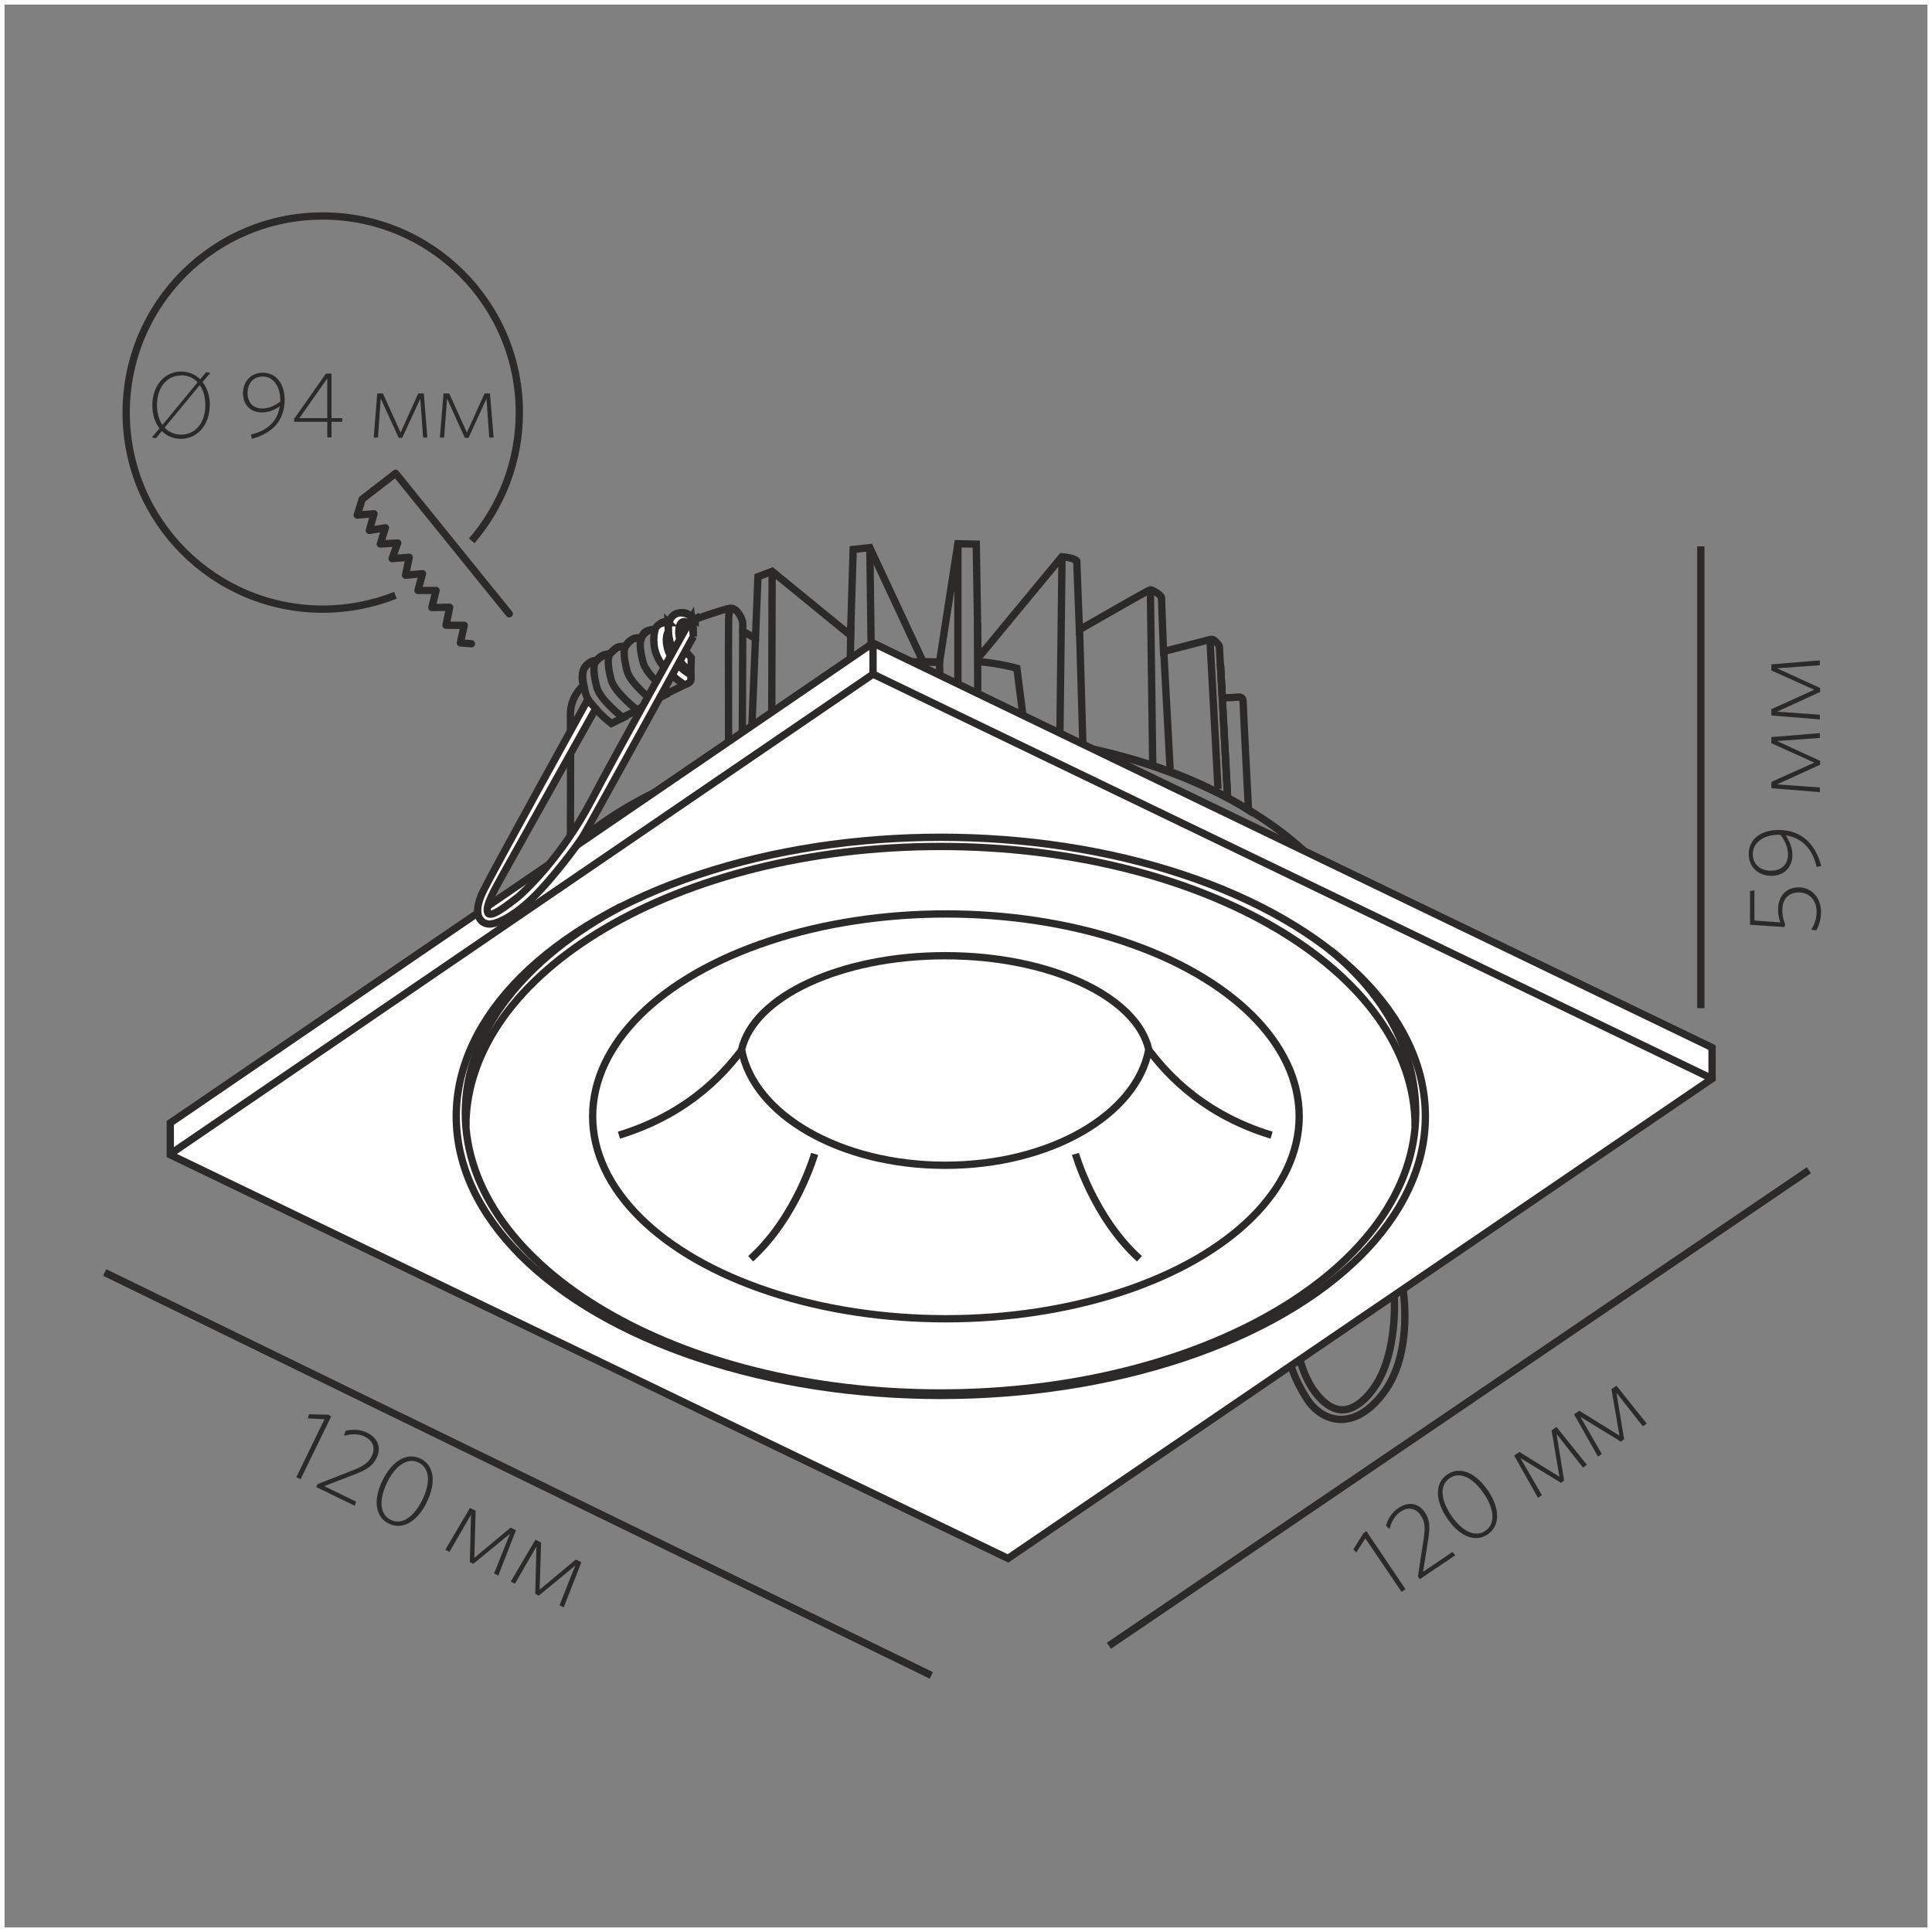 <?xml version="1.0" encoding="UTF-8"?>
<!DOCTYPE svg PUBLIC "-//W3C//DTD SVG 1.1//EN" "http://www.w3.org/Graphics/SVG/1.1/DTD/svg11.dtd">
<!-- Creator: CorelDRAW X6 -->
<svg xmlns="http://www.w3.org/2000/svg" xml:space="preserve" width="132.292mm" height="132.292mm" version="1.1" style="shape-rendering:geometricPrecision; text-rendering:geometricPrecision; image-rendering:optimizeQuality; fill-rule:evenodd; clip-rule:evenodd"
viewBox="0 0 13229 13229"
 xmlns:xlink="http://www.w3.org/1999/xlink">
 <rect x="0" y="0" width="13229" height="13229" fill="#808080" stroke="none"/>
 <defs>
  <style type="text/css">
   <![CDATA[
    .str1 {stroke:#2B2A29;stroke-width:50}
    .str2 {stroke:#2B2A29;stroke-width:50;stroke-linecap:round;stroke-linejoin:round}
    .str0 {stroke:#2B2A29;stroke-width:50}
    .str3 {stroke:#FEFEFE;stroke-width:62.5}
    .fil0 {fill:none}
    .fil1 {fill:#FEFEFE}
    .fil2 {fill:#2B2A29;fill-rule:nonzero}
   ]]>
  </style>
 </defs>
 <g id="Слой_x0020_1">
  <g id="_1073222304">
   <path class="fil0 str0" d="M9605 8814c0,0 79,441 -130,721 -209,280 -428,194 -523,48 -95,-146 -119,-256 -119,-256"/>
   <path class="fil0 str0" d="M9546 8863c9,136 -2,427 -122,616 -69,109 -151,168 -220,174 -93,8 -172,-77 -219,-148 -45,-69 -72,-149 -87,-207"/>
   <path class="fil0 str0" d="M3528 6764l0 -279c50,-208 173,-473 353,-648 504,-491 1462,-822 2555,-822 1484,0 2717,669 2908,1459l0 280c-537,-624 -1635,-1052 -2904,-1052 -1275,0 -2379,432 -2912,1062z"/>
   <path class="fil0 str0" d="M8549 5546c0,0 -37,-709 -37,-741 0,-32 -17,-34 -48,-31 -31,3 -94,5 -94,5 0,0 -20,-323 -20,-343 0,-20 -11,-26 -23,-40 -12,-14 -26,-23 -51,-15 -25,8 -309,80 -309,80 0,0 -14,-351 -14,-369 0,-18 -65,-55 -77,-54 -12,2 -485,274 -485,274l-18 -471c0,0 -11,-12 -45,-20 -34,-8 -57,-9 -57,-9l-574 694 -12 -780 -126 -3 -126 812 -111 -1 -366 -784 -114 12 -18 589 -537 -439 -97 37 -17 423 -87 -50c0,0 0,-32 0,-55 0,-23 -37,-109 -88,-102 -51,8 -237,75 -237,75 0,0 -51,-45 -80,-45 -29,0 -55,6 -66,17 -11,11 -29,43 -29,43 0,0 -49,-3 -68,17 -18,20 -32,40 -32,40 0,0 -31,-3 -58,9 -28,12 -35,46 -35,46 0,0 -51,-1 -71,16 -20,17 -39,43 -39,43 0,0 -46,-5 -65,13 -19,18 -37,34 -37,34 0,0 -24,5 -51,18 -27,13 -51,41 -51,41 0,0 -64,0 -84,57 -20,58 1,103 1,103 -28,25 -92,94 -90,204 2,140 0,919 0,919l0 0c511,-478 1454,-799 2530,-799 675,0 1521,149 2113,531zm-2663 184l644 -27c-30,0 -59,-1 -89,-1 -189,0 -374,10 -554,28z"/>
   <line class="fil0 str0" x1="8405" y1="5444" x2="8357" y2= "4546" />
   <line class="fil0 str0" x1="8405" y1="5444" x2="8357" y2= "4546" />
   <line class="fil0 str0" x1="8012" y1="5265" x2="7968" y2= "4447" />
   <line class="fil0 str0" x1="8340" y1="5402" x2="8285" y2= "4380" />
   <line class="fil0 str0" x1="7893" y1="5229" x2="7877" y2= "4037" />
   <line class="fil0 str0" x1="7272" y1="3811" x2="7257" y2= "5079" />
   <line class="fil0 str0" x1="7392" y1="4311" x2="7415" y2= "5107" />
   <path class="fil0 str0" d="M7023 5047l-60 -471c0,0 -128,-37 -274,-46"/>
   <path class="fil0 str0" d="M6090 5026l53 -491c97,-8 290,-2 290,-2l14 481"/>
   <path class="fil0 str0" d="M5814 4599c0,0 -112,38 -128,49 -4,8 -101,435 -101,435"/>
   <line class="fil0 str0" x1="6694" y1="4265" x2="6695" y2= "5021" />
   <line class="fil0 str0" x1="5956" y1="3748" x2="5973" y2= "5035" />
   <line class="fil0 str0" x1="5826" y1="4281" x2="5814" y2= "5051" />
   <line class="fil0 str0" x1="5287" y1="3911" x2="5284" y2= "5144" />
   <line class="fil0 str0" x1="5173" y1="4371" x2="5140" y2= "5181" />
   <path class="fil0 str0" d="M5086 4308c0,112 -4,890 -4,890"/>
   <path class="fil0 str0" d="M5035 4175c-37,-11 -44,-1 -46,70 -2,71 0,982 0,982"/>
   <path class="fil0 str0" d="M4486 4312c-38,-11 -81,28 -94,55 -13,27 -11,83 12,170 23,86 176,205 176,205l108 -53"/>
   <path class="fil0 str0" d="M4376 4370c-38,-11 -81,28 -94,55 -13,27 -11,83 12,170 23,86 176,205 176,205l108 -53"/>
   <path class="fil0 str0" d="M4267 4430c-38,-11 -81,28 -94,55 -13,27 -11,83 12,170 23,86 176,205 176,205l108 -53"/>
   <path class="fil0 str0" d="M4169 4482c-38,-11 -81,28 -94,55 -13,27 -11,83 12,170 23,86 176,205 176,205l108 -53"/>
   <path class="fil0 str0" d="M4092 4524c-38,-11 -81,28 -94,55 -13,27 -11,83 12,170 23,86 176,205 176,205l108 -53"/>
   <path class="fil1 str0" d="M4761 4239c0,0 -81,-73 -146,-28 -15,10 -24,25 -31,43 -21,61 2,156 32,214 38,74 115,137 115,137l2 -102c0,0 -91,-91 -85,-185 6,-94 64,-53 64,-53l49 -27z"/>
   <path class="fil1 str0" d="M4575 4262c0,0 -75,-4 -89,49 -14,53 -19,139 36,224 55,85 166,154 166,154 0,0 43,-12 43,-34 0,-22 0,-32 0,-32 0,0 -127,-76 -156,-168 -29,-91 1,-130 1,-130l-2 -64z"/>
   <polygon class="fil1 str0" points="11723,7386 11723,7173 5978,4403 1166,7689 1166,7907 6902,10671 "/>
   <line class="fil0 str0" x1="11723" y1="7386" x2="5978" y2= "4616" />
   <polyline class="fil0 str0" points="5978,4403 5978,4616 1166,7902 "/>
   <ellipse class="fil1 str0" cx="6442" cy="7644" rx="3318" ry="1911"/>
   <path class="fil0 str0" d="M4254 6206c-654,351 -1068,851 -1068,1414 0,1059 1457,1918 3254,1918 1797,0 3254,-859 3254,-1918 0,-415 -202,-798 -583,-1112"/>
   <path class="fil0 str0" d="M9690 7713c0,-1059 -1453,-1917 -3250,-1917 -1797,0 -3250,859 -3250,1918"/>
   <ellipse class="fil0 str0" cx="6477" cy="7644" rx="2419" ry="1386"/>
   <path class="fil0 str0" d="M5081 7188c-87,109 -324,427 -843,585"/>
   <path class="fil0 str0" d="M5578 7901c0,0 -124,435 -438,718"/>
   <path class="fil0 str0" d="M5078 7187c82,446 675,792 1394,792 719,0 1311,-346 1394,-792 -82,-362 -675,-643 -1394,-643 -719,0 -1311,281 -1394,643z"/>
   <path class="fil0 str0" d="M7864 7188c87,109 324,427 843,585"/>
   <path class="fil0 str0" d="M7364 7901c0,0 124,435 438,718"/>
   <path class="fil1 str0" d="M4748 4358c0,0 -710,1292 -753,1363 -43,71 -219,302 -343,423 -125,122 -237,179 -294,183 -57,5 -137,-52 -46,-232 91,-180 712,-1303 712,-1303l55 60c0,0 -592,1059 -642,1148 -49,89 -115,203 -98,248 17,45 131,-48 194,-95 63,-48 317,-295 510,-660 192,-365 692,-1259 692,-1259l13 125z"/>
   <line class="fil0 str0" x1="6559" y1="3721" x2="6559" y2= "4684" />
   <line class="fil0 str0" x1="717" y1="8713" x2="6377" y2= "11472" />
   <line class="fil0 str0" x1="7593" y1="11269" x2="12386" y2= "8013" />
   <line class="fil0 str0" x1="11646" y1="3741" x2="11646" y2= "6903" />
   <path class="fil0 str1" d="M3230 3703c203,-236 326,-543 326,-878 0,-744 -603,-1346 -1346,-1346 -744,0 -1346,603 -1346,1346 0,744 603,1346 1346,1346 176,0 344,-34 498,-95"/>
   <polyline class="fil0 str2" points="3487,4203 2709,3241 2480,3418 2446,3527 2561,3518 2529,3632 2639,3614 2604,3725 2723,3718 2685,3825 2802,3816 2777,3939 2893,3928 2862,4043 2986,4043 2957,4160 3079,4158 3054,4281 3179,4282 3152,4402 3228,4408 "/>
  </g>
  <polygon class="fil2" points="2058,10129 2268,9698 2247,9687 2116,9684 2108,9712 2222,9718 2029,10115 "/>
  <path id="1" class="fil2" d="M2429 10310l9 -28 -218 -106 213 -82c80,-31 120,-58 146,-112 33,-67 11,-135 -66,-172 -51,-25 -101,-23 -147,-13l-10 34c48,-12 98,-16 142,6 56,27 74,78 48,132 -22,44 -52,68 -131,99l-240 94 -10 20 263 128z"/>
  <path id="2" class="fil2" d="M2923 10284c64,-131 52,-249 -43,-296 -96,-47 -197,18 -261,149 -64,131 -52,249 44,296 96,47 197,-18 261,-149zm-31 -14c-55,112 -137,176 -216,137 -80,-39 -80,-143 -26,-255 55,-112 137,-176 217,-137 79,39 80,142 25,255z"/>
  <polygon id="3" class="fil2" points="3412,10788 3533,10478 3496,10460 3248,10667 3257,10344 3218,10325 3049,10612 3078,10626 3225,10372 3217,10696 3241,10708 3492,10502 3383,10774 "/>
  <polygon id="4" class="fil2" points="3860,11006 3981,10697 3943,10678 3695,10885 3705,10562 3666,10543 3497,10830 3526,10844 3673,10590 3665,10914 3689,10926 3939,10720 3831,10992 "/>
  <polygon class="fil2" points="9624,10882 9356,10484 9336,10498 9267,10609 9287,10630 9349,10534 9597,10900 "/>
  <path id="1" class="fil2" d="M9965 10649l-20 -22 -201 136 36 -226c13,-85 10,-133 -24,-182 -42,-62 -111,-76 -181,-29 -47,32 -71,76 -85,120l24 25c13,-48 35,-93 76,-120 51,-35 105,-25 138,25 28,41 33,79 20,163l-39 255 13 19 242 -163z"/>
  <path id="2" class="fil2" d="M10188 10206c-81,-120 -190,-170 -278,-110 -88,60 -83,180 -1,300 81,121 190,170 278,110 88,-60 83,-180 1,-301zm-28 20c70,103 84,206 11,256 -74,50 -164,-2 -234,-105 -70,-103 -84,-206 -10,-256 73,-49 163,2 233,106z"/>
  <polygon id="3" class="fil2" points="10866,10030 10658,9771 10624,9794 10678,10112 10404,9942 10368,9967 10531,10256 10558,10238 10411,9984 10688,10153 10710,10138 10658,9818 10839,10049 "/>
  <polygon id="4" class="fil2" points="11276,9748 11068,9488 11034,9512 11089,9830 10814,9660 10778,9684 10942,9974 10968,9956 10822,9702 11098,9871 11121,9856 11068,9536 11249,9766 "/>
  <path class="fil2" d="M12316 6076c-87,0 -141,60 -141,155 0,37 8,63 16,85l-178 -13 0 -207 -30 5 0 231 236 16 5 -19c-11,-26 -20,-54 -20,-97 0,-77 44,-121 113,-121 80,0 122,63 122,131 0,52 -15,87 -37,124l34 5c19,-32 33,-73 33,-128 0,-90 -59,-167 -153,-167z"/>
  <path id="1" class="fil2" d="M12439 5936l32 -6c-41,-152 -135,-247 -294,-247 -122,0 -203,66 -203,164 0,92 68,150 154,150 90,0 145,-59 145,-143 0,-47 -16,-90 -46,-134 108,16 183,88 212,216zm-196 -85c0,72 -49,111 -117,111 -71,0 -124,-42 -124,-115 0,-75 71,-131 176,-131l13 0c31,40 52,88 52,134z"/>
  <polygon id="2" class="fil2" points="12461,5020 12129,5047 12129,5089 12423,5222 12129,5354 12129,5397 12461,5424 12461,5392 12168,5371 12463,5236 12463,5210 12168,5074 12461,5053 "/>
  <polygon id="3" class="fil2" points="12461,4522 12129,4549 12129,4591 12423,4723 12129,4856 12129,4899 12461,4926 12461,4894 12168,4873 12463,4738 12463,4711 12168,4576 12461,4555 "/>
  <path class="fil2" d="M1437 2773c0,-63 -19,-118 -50,-157l53 -62 -28 -6 -41 49c-34,-33 -79,-53 -130,-53 -114,0 -198,96 -198,231 0,64 18,118 49,158l-52 62 28 6 40 -49c34,33 79,53 130,53 114,0 198,-96 198,-231zm-31 1c0,119 -67,202 -165,202 -46,0 -85,-17 -114,-48l241 -291c24,35 38,82 38,136zm-166 -204c46,0 85,17 113,48l-241 292c-24,-35 -37,-82 -37,-137 0,-119 67,-202 165,-202z"/>
  <path id="1" class="fil2" d="M1719 2976l5 29c138,-37 225,-123 225,-268 0,-111 -60,-185 -149,-185 -84,0 -136,62 -136,140 0,82 53,132 130,132 43,0 82,-14 122,-42 -15,98 -80,166 -197,193zm78 -179c-66,0 -102,-44 -102,-106 0,-65 39,-113 105,-113 68,0 119,64 119,160l0 12c-37,28 -80,47 -122,47z"/>
  <path id="2" class="fil2" d="M2343 2889l0 -26 -73 0 0 -305 -38 0 -218 310 0 20 227 0 0 107 29 0 0 -107 73 0zm-102 -26l-191 0 191 -272 0 272z"/>
  <polygon id="3" class="fil2" points="2926,2996 2902,2694 2864,2694 2743,2962 2622,2694 2583,2694 2559,2996 2588,2996 2607,2729 2730,2998 2754,2998 2878,2730 2897,2996 "/>
  <polygon id="4" class="fil2" points="3380,2996 3355,2694 3318,2694 3197,2962 3076,2694 3037,2694 3012,2996 3041,2996 3061,2729 3183,2998 3208,2998 3331,2730 3350,2996 "/>
  <rect class="fil0 str3" width="13229" height="13229"/>
 </g>
</svg>
